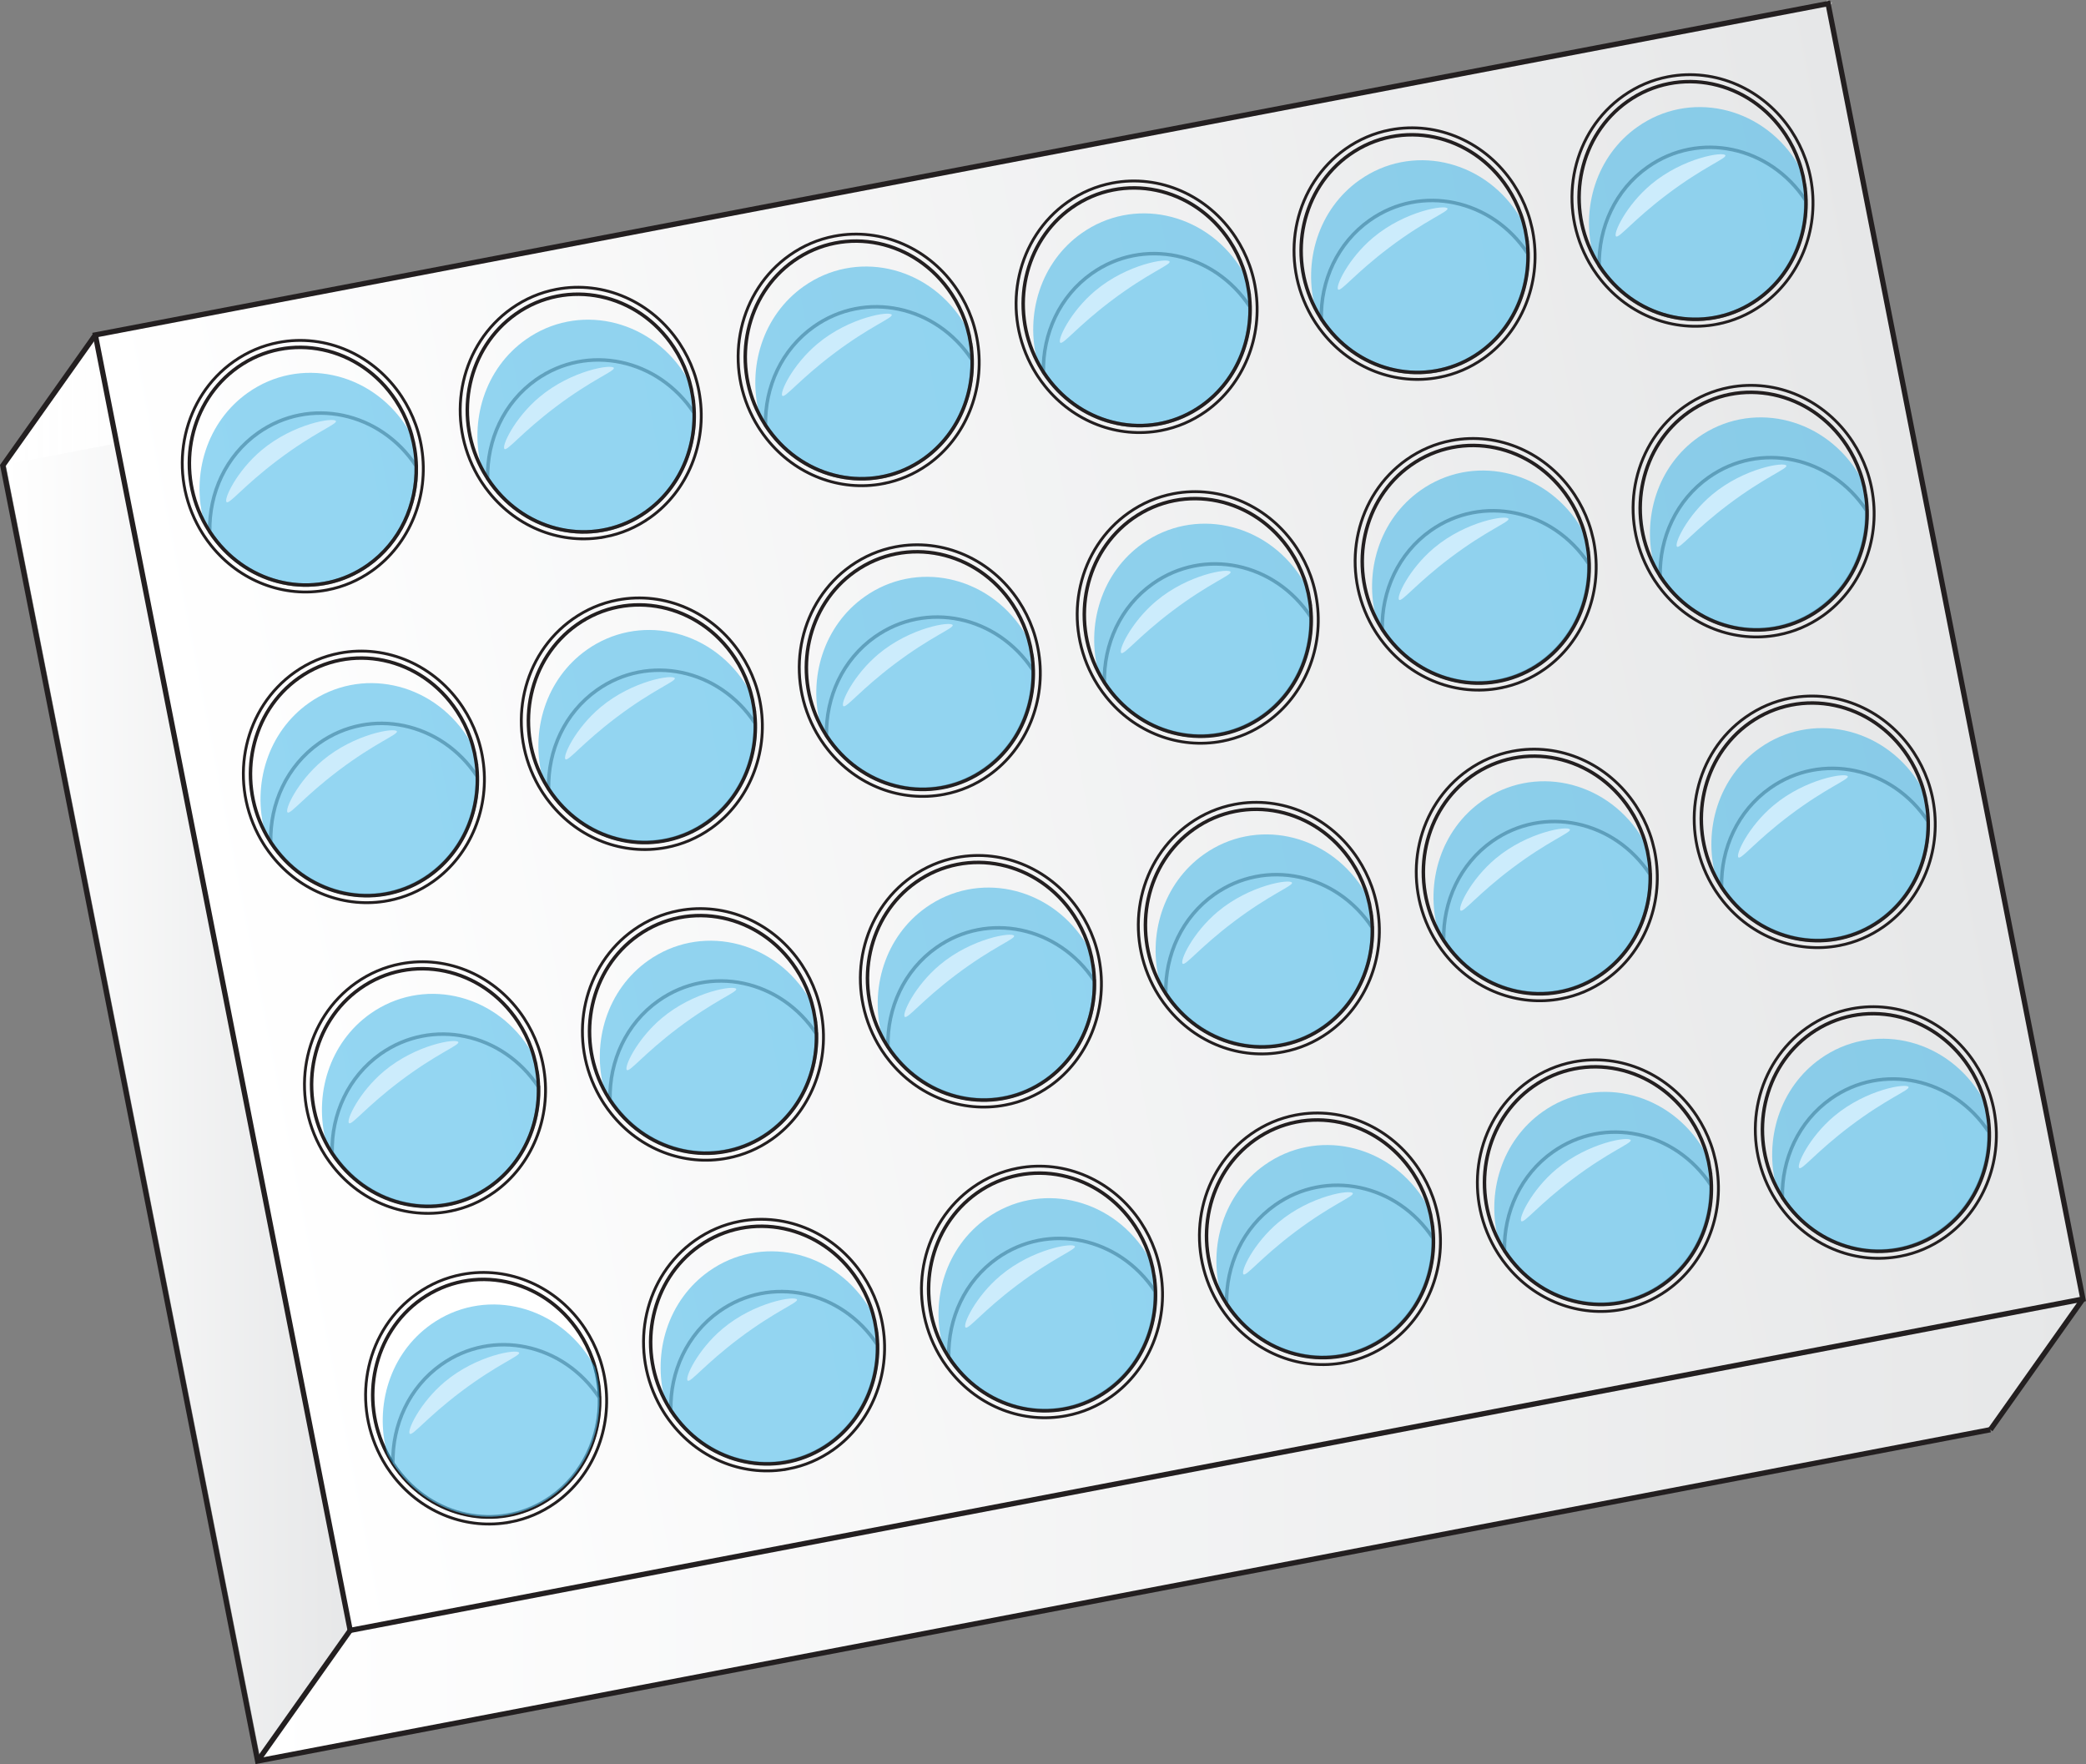 <?xml version="1.0" encoding="UTF-8"?><svg id="Layer_1" xmlns="http://www.w3.org/2000/svg" width="493.281" height="417.139" xmlns:xlink="http://www.w3.org/1999/xlink" viewBox="0 0 493.281 417.139"><rect x="0" y="0" width="493.281" height="417.139" fill="#808080" stroke="none"/><defs><linearGradient id="linear-gradient" x1="1.333" y1="247.493" x2="83.48" y2="247.493" gradientUnits="userSpaceOnUse"><stop offset="0" stop-color="#fff"/><stop offset="1" stop-color="#e6e7e8"/></linearGradient><linearGradient id="linear-gradient-2" x1="410.263" y1="168.607" x2="492.41" y2="168.607" gradientUnits="userSpaceOnUse"><stop offset="0" stop-color="#fff"/><stop offset="1" stop-color="#e6e7e8" stop-opacity=".5"/></linearGradient><linearGradient id="linear-gradient-3" x1="60.847" y1="361.831" x2="492.474" y2="361.831" gradientUnits="userSpaceOnUse"><stop offset="0" stop-color="#fff"/><stop offset="1" stop-color="#e6e7e8"/></linearGradient><linearGradient id="linear-gradient-4" x1="1.69" y1="55.172" x2="433.316" y2="55.172" xlink:href="#linear-gradient-2"/><linearGradient id="linear-gradient-5" x1="118.946" y1="398.925" x2="536.944" y2="398.925" gradientTransform="translate(-140.351 -136) rotate(-10.976)" gradientUnits="userSpaceOnUse"><stop offset="0" stop-color="#fff"/><stop offset="1" stop-color="#e6e7e8"/></linearGradient></defs><polygon points="1.333 109.777 61.595 416.1 83.48 385.21 23.219 78.887 1.333 109.777" fill="url(#linear-gradient)"/><polygon points="410.263 30.89 470.525 337.214 492.41 306.324 432.149 0 410.263 30.89" fill="url(#linear-gradient-2)"/><polygon points="82.733 385.558 492.474 307.214 470.588 338.104 60.847 416.448 82.733 385.558" fill="url(#linear-gradient-3)"/><polygon points="23.575 78.899 433.316 .555 411.431 31.445 1.69 109.789 23.575 78.899" fill="url(#linear-gradient-4)"/><polygon points="492.55 307.178 82.809 385.522 22.548 79.198 432.288 .854 492.55 307.178" fill="url(#linear-gradient-5)" stroke="#231f20" stroke-miterlimit="10" stroke-width="1.244"/><path d="M164.151,97.688c.201,9.084-3.794,17.995-11.443,23.399-11.426,8.075-26.899,5.429-35.763-5.671-.568-.698-1.101-1.439-1.608-2.206-.009-.017-.018-.026-.026-.043-.192-9.084,3.811-17.978,11.452-23.373,12.142-8.575,28.883-5.05,37.371,7.868.009.009.009.017.017.026Z" fill="#fff" opacity=".5" stroke="#231f20" stroke-miterlimit="10" stroke-width=".825"/><path d="M164.151,97.688c.201,9.084-3.794,17.995-11.443,23.399-11.426,8.075-26.899,5.429-35.763-5.671-.568-.698-1.101-1.439-1.608-2.206-.009-.017-.018-.026-.026-.043-.122-.181-.245-.371-.358-.569-.35-.551-.682-1.129-.988-1.706-3.13-11.316.708-23.787,10.385-30.612,12.151-8.584,28.883-5.05,37.371,7.869.49.75.944,1.508,1.364,2.284v.009c.306,1.095.542,2.198.717,3.31.21,1.31.323,2.629.35,3.939Z" fill="#3ab4e7" opacity=".54"/><path d="M145.156,87.009c.261.757-5.14,2.703-13.79,9.238-7.997,6.041-11.347,10.394-12.049,9.927-.813-.541,2.291-7.299,8.279-12.313,7.536-6.31,17.221-7.833,17.56-6.851Z" fill="#ccecfc"/><path d="M77.384,139.501c-10.207,1.952-20.73-2.073-27.46-10.503-.578-.716-1.15-1.503-1.694-2.329-.139-.21-.276-.426-.414-.65-.442-.701-.866-1.448-1.252-2.205-6.929-13.444-3.191-29.921,8.698-38.32,3.209-2.266,6.766-3.783,10.573-4.511,11.19-2.14,22.637,2.892,29.162,12.82,1.365,2.081,2.475,4.306,3.3,6.615.257.718.465,1.368.632,1.985.345,1.216.615,2.457.798,3.672,1.771,11.25-2.847,22.603-11.767,28.911-3.211,2.268-6.768,3.788-10.577,4.516Z" fill="none" stroke="#231f20" stroke-miterlimit="10" stroke-width=".674"/><path d="M120.74,359.892c-10.207,1.952-20.73-2.073-27.46-10.503-.579-.718-1.151-1.503-1.694-2.328-.14-.211-.276-.427-.414-.651-.442-.7-.866-1.447-1.252-2.205-6.929-13.444-3.191-29.921,8.698-38.32,3.209-2.266,6.766-3.783,10.573-4.511,11.19-2.14,22.637,2.892,29.162,12.82,1.365,2.081,2.475,4.306,3.3,6.615.257.718.465,1.369.632,1.986.345,1.215.615,2.456.798,3.671,1.771,11.25-2.847,22.603-11.767,28.911-3.211,2.268-6.768,3.788-10.577,4.516Z" fill="#fff" stroke="#231f20" stroke-miterlimit="10" stroke-width=".674"/><path d="M470.323,267.716c.201,9.084-3.794,17.995-11.443,23.399-11.426,8.075-26.899,5.429-35.763-5.671-.568-.698-1.101-1.439-1.608-2.206-.009-.017-.018-.026-.026-.043-.192-9.084,3.811-17.978,11.452-23.373,12.142-8.575,28.883-5.05,37.371,7.868.009.009.009.017.017.026Z" fill="#fff" opacity=".5" stroke="#231f20" stroke-miterlimit="10" stroke-width=".825"/><path d="M470.323,267.716c.201,9.084-3.794,17.995-11.443,23.399-11.426,8.075-26.899,5.429-35.763-5.671-.568-.698-1.101-1.439-1.608-2.206-.009-.017-.018-.026-.026-.043-.122-.181-.245-.371-.358-.569-.35-.551-.682-1.129-.988-1.706-3.13-11.316.708-23.787,10.385-30.612,12.151-8.584,28.883-5.05,37.371,7.869.49.75.944,1.508,1.364,2.284v.009c.306,1.095.542,2.198.717,3.31.21,1.31.323,2.629.35,3.939Z" fill="#3ab4e7" opacity=".54"/><path d="M141.442,326.706c1.633,10.378-2.344,21.152-11.092,27.339-11.423,8.071-26.9,5.432-35.763-5.669-.566-.702-1.099-1.438-1.605-2.207-.133-.2-.26-.401-.388-.609-.428-.679-.828-1.384-1.188-2.09-6.473-12.558-3.136-28.259,8.181-36.254,12.147-8.576,28.883-5.051,37.374,7.868,1.31,1.996,2.352,4.1,3.127,6.268.222.62.424,1.236.594,1.865.328,1.156.583,2.318.76,3.489Z" fill="#fff" stroke="#231f20" stroke-miterlimit="10" stroke-width=".825"/><path d="M451.328,257.037c.261.757-5.14,2.703-13.79,9.238-7.997,6.041-11.347,10.394-12.049,9.927-.813-.541,2.291-7.299,8.279-12.313,7.536-6.31,17.221-7.833,17.56-6.851Z" fill="#ccecfc"/><path d="M404.61,280.284c.201,9.084-3.794,17.995-11.443,23.399-11.426,8.075-26.899,5.429-35.763-5.671-.568-.698-1.101-1.439-1.608-2.206-.009-.017-.018-.026-.026-.043-.192-9.084,3.811-17.978,11.452-23.373,12.142-8.575,28.883-5.05,37.371,7.868.009.009.009.017.017.026Z" fill="#fff" opacity=".5" stroke="#231f20" stroke-miterlimit="10" stroke-width=".825"/><path d="M404.61,280.284c.201,9.084-3.794,17.995-11.443,23.399-11.426,8.075-26.899,5.429-35.763-5.671-.568-.698-1.101-1.439-1.608-2.206-.009-.017-.018-.026-.026-.043-.122-.181-.245-.371-.358-.569-.35-.551-.682-1.129-.988-1.706-3.13-11.316.708-23.787,10.385-30.612,12.151-8.584,28.883-5.05,37.371,7.869.49.75.944,1.508,1.364,2.284v.009c.306,1.095.542,2.198.717,3.31.21,1.31.323,2.629.35,3.939Z" fill="#3ab4e7" opacity=".54"/><path d="M385.614,269.605c.261.757-5.14,2.703-13.79,9.238-7.997,6.041-11.347,10.394-12.049,9.927-.813-.541,2.291-7.299,8.279-12.313,7.536-6.31,17.221-7.833,17.56-6.851Z" fill="#ccecfc"/><path d="M338.896,292.851c.201,9.084-3.794,17.995-11.443,23.399-11.426,8.075-26.899,5.429-35.763-5.671-.568-.698-1.101-1.439-1.608-2.206-.009-.017-.018-.026-.026-.043-.192-9.084,3.811-17.978,11.452-23.373,12.142-8.575,28.883-5.05,37.371,7.868.009.009.009.017.017.026Z" fill="#fff" opacity=".5" stroke="#231f20" stroke-miterlimit="10" stroke-width=".825"/><path d="M338.896,292.851c.201,9.084-3.794,17.995-11.443,23.399-11.426,8.075-26.899,5.429-35.763-5.671-.568-.698-1.101-1.439-1.608-2.206-.009-.017-.018-.026-.026-.043-.122-.181-.245-.371-.358-.569-.35-.551-.682-1.129-.988-1.706-3.13-11.316.708-23.787,10.385-30.612,12.151-8.584,28.883-5.05,37.371,7.869.49.75.944,1.508,1.364,2.284v.009c.306,1.095.542,2.198.717,3.31.21,1.31.323,2.629.35,3.939Z" fill="#3ab4e7" opacity=".54"/><path d="M319.901,282.172c.261.757-5.14,2.703-13.79,9.238-7.997,6.041-11.347,10.394-12.049,9.927-.813-.541,2.291-7.299,8.279-12.313,7.536-6.31,17.221-7.833,17.56-6.851Z" fill="#ccecfc"/><path d="M273.183,305.419c.201,9.084-3.794,17.995-11.443,23.399-11.426,8.075-26.899,5.429-35.763-5.671-.568-.698-1.101-1.439-1.608-2.206-.009-.017-.018-.026-.026-.043-.192-9.084,3.811-17.978,11.452-23.373,12.142-8.575,28.883-5.05,37.371,7.868.009.009.009.017.017.026Z" fill="#fff" opacity=".5" stroke="#231f20" stroke-miterlimit="10" stroke-width=".825"/><path d="M273.183,305.419c.201,9.084-3.794,17.995-11.443,23.399-11.426,8.075-26.899,5.429-35.763-5.671-.568-.698-1.101-1.439-1.608-2.206-.009-.017-.018-.026-.026-.043-.122-.181-.245-.371-.358-.569-.35-.551-.682-1.129-.988-1.706-3.13-11.316.708-23.787,10.385-30.612,12.151-8.584,28.883-5.05,37.371,7.869.49.75.944,1.508,1.364,2.284v.009c.306,1.095.542,2.198.717,3.31.21,1.31.323,2.629.35,3.939Z" fill="#3ab4e7" opacity=".54"/><path d="M254.188,294.74c.261.757-5.14,2.703-13.79,9.238-7.997,6.041-11.347,10.394-12.049,9.927-.813-.541,2.291-7.299,8.279-12.313,7.536-6.31,17.221-7.833,17.56-6.851Z" fill="#ccecfc"/><path d="M207.469,317.987c.201,9.084-3.794,17.995-11.443,23.399-11.426,8.075-26.899,5.429-35.763-5.671-.568-.698-1.101-1.439-1.608-2.206-.009-.017-.018-.026-.026-.043-.192-9.084,3.811-17.978,11.452-23.373,12.142-8.575,28.883-5.05,37.371,7.868.009.009.009.017.017.026Z" fill="#fff" opacity=".5" stroke="#231f20" stroke-miterlimit="10" stroke-width=".825"/><path d="M207.469,317.987c.201,9.084-3.794,17.995-11.443,23.399-11.426,8.075-26.899,5.429-35.763-5.671-.568-.698-1.101-1.439-1.608-2.206-.009-.017-.018-.026-.026-.043-.122-.181-.245-.371-.358-.569-.35-.551-.682-1.129-.988-1.706-3.13-11.316.708-23.787,10.385-30.612,12.151-8.584,28.883-5.05,37.371,7.869.49.75.944,1.508,1.364,2.284v.009c.306,1.095.542,2.198.717,3.31.21,1.31.323,2.629.35,3.939Z" fill="#3ab4e7" opacity=".54"/><path d="M188.474,307.308c.261.757-5.14,2.703-13.79,9.238-7.997,6.041-11.347,10.394-12.049,9.927-.813-.541,2.291-7.299,8.279-12.313,7.536-6.31,17.221-7.833,17.56-6.851Z" fill="#ccecfc"/><path d="M141.756,330.554c.201,9.084-3.794,17.995-11.443,23.399-11.426,8.075-26.899,5.429-35.763-5.671-.568-.698-1.101-1.439-1.608-2.206-.009-.017-.018-.026-.026-.043-.192-9.084,3.811-17.978,11.452-23.373,12.142-8.575,28.883-5.05,37.371,7.868.009.009.009.017.017.026Z" fill="#fff" opacity=".5" stroke="#231f20" stroke-miterlimit="10" stroke-width=".825"/><path d="M141.756,330.554c.201,9.084-3.794,17.995-11.443,23.399-11.426,8.075-26.899,5.429-35.763-5.671-.568-.698-1.101-1.439-1.608-2.206-.009-.017-.018-.026-.026-.043-.122-.181-.245-.371-.358-.569-.35-.551-.682-1.129-.988-1.706-3.13-11.316.708-23.787,10.385-30.612,12.151-8.584,28.883-5.05,37.371,7.869.49.75.944,1.508,1.364,2.284v.009c.306,1.095.542,2.198.717,3.31.21,1.31.323,2.629.35,3.939Z" fill="#3ab4e7" opacity=".54"/><path d="M122.761,319.875c.261.757-5.14,2.703-13.79,9.238-7.997,6.041-11.347,10.394-12.049,9.927-.813-.541,2.291-7.299,8.279-12.313,7.536-6.31,17.221-7.833,17.56-6.851Z" fill="#ccecfc"/><path d="M455.947,194.269c.201,9.084-3.794,17.995-11.443,23.399-11.426,8.075-26.899,5.429-35.763-5.671-.568-.698-1.101-1.439-1.608-2.206-.009-.017-.018-.026-.026-.043-.192-9.084,3.811-17.978,11.452-23.373,12.142-8.575,28.883-5.05,37.371,7.868.009.009.009.017.017.026Z" fill="#fff" opacity=".5" stroke="#231f20" stroke-miterlimit="10" stroke-width=".825"/><path d="M455.947,194.269c.201,9.084-3.794,17.995-11.443,23.399-11.426,8.075-26.899,5.429-35.763-5.671-.568-.698-1.101-1.439-1.608-2.206-.009-.017-.018-.026-.026-.043-.122-.181-.245-.371-.358-.569-.35-.551-.682-1.129-.988-1.706-3.13-11.316.708-23.787,10.385-30.612,12.151-8.584,28.883-5.05,37.371,7.869.49.75.944,1.508,1.364,2.284v.009c.306,1.095.542,2.198.717,3.31.21,1.31.323,2.629.35,3.939Z" fill="#3ab4e7" opacity=".54"/><path d="M436.952,183.59c.261.757-5.14,2.703-13.79,9.238-7.997,6.041-11.347,10.394-12.049,9.927-.813-.541,2.291-7.299,8.279-12.313,7.536-6.31,17.221-7.833,17.56-6.851Z" fill="#ccecfc"/><path d="M390.234,206.837c.201,9.084-3.794,17.995-11.443,23.399-11.426,8.075-26.899,5.429-35.763-5.671-.568-.698-1.101-1.439-1.608-2.206-.009-.017-.018-.026-.026-.043-.192-9.084,3.811-17.978,11.452-23.373,12.142-8.575,28.883-5.05,37.371,7.868.009.009.009.017.017.026Z" fill="#fff" opacity=".5" stroke="#231f20" stroke-miterlimit="10" stroke-width=".825"/><path d="M390.234,206.837c.201,9.084-3.794,17.995-11.443,23.399-11.426,8.075-26.899,5.429-35.763-5.671-.568-.698-1.101-1.439-1.608-2.206-.009-.017-.018-.026-.026-.043-.122-.181-.245-.371-.358-.569-.35-.551-.682-1.129-.988-1.706-3.13-11.316.708-23.787,10.385-30.612,12.151-8.584,28.883-5.05,37.371,7.869.49.75.944,1.508,1.364,2.284v.009c.306,1.095.542,2.198.717,3.31.21,1.31.323,2.629.35,3.939Z" fill="#3ab4e7" opacity=".54"/><path d="M371.239,196.158c.261.757-5.14,2.703-13.79,9.238-7.997,6.041-11.347,10.394-12.049,9.927-.813-.541,2.291-7.299,8.279-12.313,7.536-6.31,17.221-7.833,17.56-6.851Z" fill="#ccecfc"/><path d="M324.521,219.404c.201,9.084-3.794,17.995-11.443,23.399-11.426,8.075-26.899,5.429-35.763-5.671-.568-.698-1.101-1.439-1.608-2.206-.009-.017-.018-.026-.026-.043-.192-9.084,3.811-17.978,11.452-23.373,12.142-8.575,28.883-5.05,37.371,7.868.009.009.009.017.017.026Z" fill="#fff" opacity=".5" stroke="#231f20" stroke-miterlimit="10" stroke-width=".825"/><path d="M324.521,219.404c.201,9.084-3.794,17.995-11.443,23.399-11.426,8.075-26.899,5.429-35.763-5.671-.568-.698-1.101-1.439-1.608-2.206-.009-.017-.018-.026-.026-.043-.122-.181-.245-.371-.358-.569-.35-.551-.682-1.129-.988-1.706-3.13-11.316.708-23.787,10.385-30.612,12.151-8.584,28.883-5.05,37.371,7.869.49.75.944,1.508,1.364,2.284v.009c.306,1.095.542,2.198.717,3.31.21,1.31.323,2.629.35,3.939Z" fill="#3ab4e7" opacity=".54"/><path d="M305.525,208.725c.261.757-5.14,2.703-13.79,9.238-7.997,6.041-11.347,10.394-12.049,9.927-.813-.541,2.291-7.299,8.279-12.313,7.536-6.31,17.221-7.833,17.56-6.851Z" fill="#ccecfc"/><path d="M258.807,231.972c.201,9.084-3.794,17.995-11.443,23.399-11.426,8.075-26.899,5.429-35.763-5.671-.568-.698-1.101-1.439-1.608-2.206-.009-.017-.018-.026-.026-.043-.192-9.084,3.811-17.978,11.452-23.373,12.142-8.575,28.883-5.05,37.371,7.868.009.009.009.017.017.026Z" fill="#fff" opacity=".5" stroke="#231f20" stroke-miterlimit="10" stroke-width=".825"/><path d="M258.807,231.972c.201,9.084-3.794,17.995-11.443,23.399-11.426,8.075-26.899,5.429-35.763-5.671-.568-.698-1.101-1.439-1.608-2.206-.009-.017-.018-.026-.026-.043-.122-.181-.245-.371-.358-.569-.35-.551-.682-1.129-.988-1.706-3.13-11.316.708-23.787,10.385-30.612,12.151-8.584,28.883-5.05,37.371,7.869.49.75.944,1.508,1.364,2.284v.009c.306,1.095.542,2.198.717,3.31.21,1.31.323,2.629.35,3.939Z" fill="#3ab4e7" opacity=".54"/><path d="M239.812,221.293c.261.757-5.14,2.703-13.79,9.238-7.997,6.041-11.347,10.394-12.049,9.927-.813-.541,2.291-7.299,8.279-12.313,7.536-6.31,17.221-7.833,17.56-6.851Z" fill="#ccecfc"/><path d="M193.094,244.539c.201,9.084-3.794,17.995-11.443,23.399-11.426,8.075-26.899,5.429-35.763-5.671-.568-.698-1.101-1.439-1.608-2.206-.009-.017-.018-.026-.026-.043-.192-9.084,3.811-17.978,11.452-23.373,12.142-8.575,28.883-5.05,37.371,7.868.009.009.009.017.017.026Z" fill="#fff" opacity=".5" stroke="#231f20" stroke-miterlimit="10" stroke-width=".825"/><path d="M193.094,244.539c.201,9.084-3.794,17.995-11.443,23.399-11.426,8.075-26.899,5.429-35.763-5.671-.568-.698-1.101-1.439-1.608-2.206-.009-.017-.018-.026-.026-.043-.122-.181-.245-.371-.358-.569-.35-.551-.682-1.129-.988-1.706-3.13-11.316.708-23.787,10.385-30.612,12.151-8.584,28.883-5.05,37.371,7.869.49.75.944,1.508,1.364,2.284v.009c.306,1.095.542,2.198.717,3.31.21,1.31.323,2.629.35,3.939Z" fill="#3ab4e7" opacity=".54"/><path d="M174.099,233.861c.261.757-5.14,2.703-13.79,9.238-7.997,6.041-11.347,10.394-12.049,9.927-.813-.541,2.291-7.299,8.279-12.313,7.536-6.31,17.221-7.833,17.56-6.851Z" fill="#ccecfc"/><path d="M127.38,257.107c.201,9.084-3.794,17.995-11.443,23.399-11.426,8.075-26.899,5.429-35.763-5.671-.568-.698-1.101-1.439-1.608-2.206-.009-.017-.018-.026-.026-.043-.192-9.084,3.811-17.978,11.452-23.373,12.142-8.575,28.883-5.05,37.371,7.868.009.009.009.017.017.026Z" fill="#fff" opacity=".5" stroke="#231f20" stroke-miterlimit="10" stroke-width=".825"/><path d="M127.38,257.107c.201,9.084-3.794,17.995-11.443,23.399-11.426,8.075-26.899,5.429-35.763-5.671-.568-.698-1.101-1.439-1.608-2.206-.009-.017-.018-.026-.026-.043-.122-.181-.245-.371-.358-.569-.35-.551-.682-1.129-.988-1.706-3.13-11.316.708-23.787,10.385-30.612,12.151-8.584,28.883-5.05,37.371,7.869.49.75.944,1.508,1.364,2.284v.009c.306,1.095.542,2.198.717,3.31.21,1.31.323,2.629.35,3.939Z" fill="#3ab4e7" opacity=".54"/><path d="M108.385,246.428c.261.757-5.14,2.703-13.79,9.238-7.997,6.041-11.347,10.394-12.049,9.927-.813-.541,2.291-7.299,8.279-12.313,7.536-6.31,17.221-7.833,17.56-6.851Z" fill="#ccecfc"/><path d="M441.423,120.791c.201,9.084-3.794,17.995-11.443,23.399-11.426,8.075-26.899,5.429-35.763-5.671-.568-.698-1.101-1.439-1.608-2.206-.009-.017-.018-.026-.026-.043-.192-9.084,3.811-17.978,11.452-23.373,12.142-8.575,28.883-5.05,37.371,7.868.009.009.009.017.017.026Z" fill="#fff" opacity=".5" stroke="#231f20" stroke-miterlimit="10" stroke-width=".825"/><path d="M441.423,120.791c.201,9.084-3.794,17.995-11.443,23.399-11.426,8.075-26.899,5.429-35.763-5.671-.568-.698-1.101-1.439-1.608-2.206-.009-.017-.018-.026-.026-.043-.122-.181-.245-.371-.358-.569-.35-.551-.682-1.129-.988-1.706-3.13-11.316.708-23.787,10.385-30.612,12.151-8.584,28.883-5.05,37.371,7.869.49.75.944,1.508,1.364,2.284v.009c.306,1.095.542,2.198.717,3.31.21,1.31.323,2.629.35,3.939Z" fill="#3ab4e7" opacity=".54"/><path d="M422.428,110.112c.261.757-5.14,2.703-13.79,9.238-7.997,6.041-11.347,10.394-12.049,9.927-.813-.541,2.291-7.299,8.279-12.313,7.536-6.31,17.221-7.833,17.56-6.851Z" fill="#ccecfc"/><path d="M375.709,133.358c.201,9.084-3.794,17.995-11.443,23.399-11.426,8.075-26.899,5.429-35.763-5.671-.568-.698-1.101-1.439-1.608-2.206-.009-.017-.018-.026-.026-.043-.192-9.084,3.811-17.978,11.452-23.373,12.142-8.575,28.883-5.05,37.371,7.868.009.009.009.017.017.026Z" fill="#fff" opacity=".5" stroke="#231f20" stroke-miterlimit="10" stroke-width=".825"/><path d="M375.709,133.358c.201,9.084-3.794,17.995-11.443,23.399-11.426,8.075-26.899,5.429-35.763-5.671-.568-.698-1.101-1.439-1.608-2.206-.009-.017-.018-.026-.026-.043-.122-.181-.245-.371-.358-.569-.35-.551-.682-1.129-.988-1.706-3.13-11.316.708-23.787,10.385-30.612,12.151-8.584,28.883-5.05,37.371,7.869.49.75.944,1.508,1.364,2.284v.009c.306,1.095.542,2.198.717,3.31.21,1.31.323,2.629.35,3.939Z" fill="#3ab4e7" opacity=".54"/><path d="M356.714,122.679c.261.757-5.14,2.703-13.79,9.238-7.997,6.041-11.347,10.394-12.049,9.927-.813-.541,2.291-7.299,8.279-12.313,7.536-6.31,17.221-7.833,17.56-6.851Z" fill="#ccecfc"/><path d="M309.996,145.926c.201,9.084-3.794,17.995-11.443,23.399-11.426,8.075-26.899,5.429-35.763-5.671-.568-.698-1.101-1.439-1.608-2.206-.009-.017-.018-.026-.026-.043-.192-9.084,3.811-17.978,11.452-23.373,12.142-8.575,28.883-5.05,37.371,7.868.009.009.009.017.017.026Z" fill="#fff" opacity=".5" stroke="#231f20" stroke-miterlimit="10" stroke-width=".825"/><path d="M309.996,145.926c.201,9.084-3.794,17.995-11.443,23.399-11.426,8.075-26.899,5.429-35.763-5.671-.568-.698-1.101-1.439-1.608-2.206-.009-.017-.018-.026-.026-.043-.122-.181-.245-.371-.358-.569-.35-.551-.682-1.129-.988-1.706-3.13-11.316.708-23.787,10.385-30.612,12.151-8.584,28.883-5.05,37.371,7.869.49.75.944,1.508,1.364,2.284v.009c.306,1.095.542,2.198.717,3.31.21,1.31.323,2.629.35,3.939Z" fill="#3ab4e7" opacity=".54"/><path d="M291.001,135.247c.261.757-5.14,2.703-13.79,9.238-7.997,6.041-11.347,10.394-12.049,9.927-.813-.541,2.291-7.299,8.279-12.313,7.536-6.31,17.221-7.833,17.56-6.851Z" fill="#ccecfc"/><path d="M244.282,158.493c.201,9.084-3.794,17.995-11.443,23.399-11.426,8.075-26.899,5.429-35.763-5.671-.568-.698-1.101-1.439-1.608-2.206-.009-.017-.018-.026-.026-.043-.192-9.084,3.811-17.978,11.452-23.373,12.142-8.575,28.883-5.05,37.371,7.868.009.009.009.017.017.026Z" fill="#fff" opacity=".5" stroke="#231f20" stroke-miterlimit="10" stroke-width=".825"/><path d="M244.282,158.493c.201,9.084-3.794,17.995-11.443,23.399-11.426,8.075-26.899,5.429-35.763-5.671-.568-.698-1.101-1.439-1.608-2.206-.009-.017-.018-.026-.026-.043-.122-.181-.245-.371-.358-.569-.35-.551-.682-1.129-.988-1.706-3.13-11.316.708-23.787,10.385-30.612,12.151-8.584,28.883-5.05,37.371,7.869.49.75.944,1.508,1.364,2.284v.009c.306,1.095.542,2.198.717,3.31.21,1.31.323,2.629.35,3.939Z" fill="#3ab4e7" opacity=".54"/><path d="M225.287,147.815c.261.757-5.14,2.703-13.79,9.238-7.997,6.041-11.347,10.394-12.049,9.927-.813-.541,2.291-7.299,8.279-12.313,7.536-6.31,17.221-7.833,17.56-6.851Z" fill="#ccecfc"/><path d="M178.569,171.061c.201,9.084-3.794,17.995-11.443,23.399-11.426,8.075-26.899,5.429-35.763-5.671-.568-.698-1.101-1.439-1.608-2.206-.009-.017-.018-.026-.026-.043-.192-9.084,3.811-17.978,11.452-23.373,12.142-8.575,28.883-5.05,37.371,7.868.009.009.009.017.017.026Z" fill="#fff" opacity=".5" stroke="#231f20" stroke-miterlimit="10" stroke-width=".825"/><path d="M178.569,171.061c.201,9.084-3.794,17.995-11.443,23.399-11.426,8.075-26.899,5.429-35.763-5.671-.568-.698-1.101-1.439-1.608-2.206-.009-.017-.018-.026-.026-.043-.122-.181-.245-.371-.358-.569-.35-.551-.682-1.129-.988-1.706-3.13-11.316.708-23.787,10.385-30.612,12.151-8.584,28.883-5.05,37.371,7.869.49.75.944,1.508,1.364,2.284v.009c.306,1.095.542,2.198.717,3.31.21,1.31.323,2.629.35,3.939Z" fill="#3ab4e7" opacity=".54"/><path d="M159.574,160.382c.261.757-5.14,2.703-13.79,9.238-7.997,6.041-11.347,10.394-12.049,9.927-.813-.541,2.291-7.299,8.279-12.313,7.536-6.31,17.221-7.833,17.56-6.851Z" fill="#ccecfc"/><path d="M112.855,183.629c.201,9.084-3.794,17.995-11.443,23.399-11.426,8.075-26.899,5.429-35.763-5.671-.568-.698-1.101-1.439-1.608-2.206-.009-.017-.018-.026-.026-.043-.192-9.084,3.811-17.978,11.452-23.373,12.142-8.575,28.883-5.05,37.371,7.868.009.009.009.017.017.026Z" fill="#fff" opacity=".5" stroke="#231f20" stroke-miterlimit="10" stroke-width=".825"/><path d="M112.855,183.629c.201,9.084-3.794,17.995-11.443,23.399-11.426,8.075-26.899,5.429-35.763-5.671-.568-.698-1.101-1.439-1.608-2.206-.009-.017-.018-.026-.026-.043-.122-.181-.245-.371-.358-.569-.35-.551-.682-1.129-.988-1.706-3.13-11.316.708-23.787,10.385-30.612,12.151-8.584,28.883-5.05,37.371,7.869.49.75.944,1.508,1.364,2.284v.009c.306,1.095.542,2.198.717,3.31.21,1.31.323,2.629.35,3.939Z" fill="#3ab4e7" opacity=".54"/><path d="M93.86,172.95c.261.757-5.14,2.703-13.79,9.238-7.997,6.041-11.347,10.394-12.049,9.927-.813-.541,2.291-7.299,8.279-12.313,7.536-6.31,17.221-7.833,17.56-6.851Z" fill="#ccecfc"/><path d="M427.005,47.417c.201,9.084-3.794,17.995-11.443,23.399-11.426,8.075-26.899,5.429-35.763-5.671-.568-.698-1.101-1.439-1.608-2.206-.009-.017-.018-.026-.026-.043-.192-9.084,3.811-17.978,11.452-23.373,12.142-8.575,28.883-5.05,37.371,7.868.009.009.009.017.017.026Z" fill="#fff" opacity=".5" stroke="#231f20" stroke-miterlimit="10" stroke-width=".825"/><path d="M427.005,47.417c.201,9.084-3.794,17.995-11.443,23.399-11.426,8.075-26.899,5.429-35.763-5.671-.568-.698-1.101-1.439-1.608-2.206-.009-.017-.018-.026-.026-.043-.122-.181-.245-.371-.358-.569-.35-.551-.682-1.129-.988-1.706-3.13-11.316.708-23.787,10.385-30.612,12.151-8.584,28.883-5.05,37.371,7.869.49.75.944,1.508,1.364,2.284v.009c.306,1.095.542,2.198.717,3.31.21,1.31.323,2.629.35,3.939Z" fill="#3ab4e7" opacity=".54"/><path d="M408.01,36.739c.261.757-5.14,2.703-13.79,9.238-7.997,6.041-11.347,10.394-12.049,9.927-.813-.541,2.291-7.299,8.279-12.313,7.536-6.31,17.221-7.833,17.56-6.851Z" fill="#ccecfc"/><path d="M361.291,59.985c.201,9.084-3.794,17.995-11.443,23.399-11.426,8.075-26.899,5.429-35.763-5.671-.568-.698-1.101-1.439-1.608-2.206-.009-.017-.018-.026-.026-.043-.192-9.084,3.811-17.978,11.452-23.373,12.142-8.575,28.883-5.05,37.371,7.868.009.009.009.017.017.026Z" fill="#fff" opacity=".5" stroke="#231f20" stroke-miterlimit="10" stroke-width=".825"/><path d="M361.291,59.985c.201,9.084-3.794,17.995-11.443,23.399-11.426,8.075-26.899,5.429-35.763-5.671-.568-.698-1.101-1.439-1.608-2.206-.009-.017-.018-.026-.026-.043-.122-.181-.245-.371-.358-.569-.35-.551-.682-1.129-.988-1.706-3.13-11.316.708-23.787,10.385-30.612,12.151-8.584,28.883-5.05,37.371,7.869.49.75.944,1.508,1.364,2.284v.009c.306,1.095.542,2.198.717,3.31.21,1.31.323,2.629.35,3.939Z" fill="#3ab4e7" opacity=".54"/><path d="M342.296,49.306c.261.757-5.14,2.703-13.79,9.238-7.997,6.041-11.347,10.394-12.049,9.927-.813-.541,2.291-7.299,8.279-12.313,7.536-6.31,17.221-7.833,17.56-6.851Z" fill="#ccecfc"/><path d="M295.578,72.553c.201,9.084-3.794,17.995-11.443,23.399-11.426,8.075-26.899,5.429-35.763-5.671-.568-.698-1.101-1.439-1.608-2.206-.009-.017-.018-.026-.026-.043-.192-9.084,3.811-17.978,11.452-23.373,12.142-8.575,28.883-5.05,37.371,7.868.009.009.009.017.017.026Z" fill="#fff" opacity=".5" stroke="#231f20" stroke-miterlimit="10" stroke-width=".825"/><path d="M295.578,72.553c.201,9.084-3.794,17.995-11.443,23.399-11.426,8.075-26.899,5.429-35.763-5.671-.568-.698-1.101-1.439-1.608-2.206-.009-.017-.018-.026-.026-.043-.122-.181-.245-.371-.358-.569-.35-.551-.682-1.129-.988-1.706-3.13-11.316.708-23.787,10.385-30.612,12.151-8.584,28.883-5.05,37.371,7.869.49.75.944,1.508,1.364,2.284v.009c.306,1.095.542,2.198.717,3.31.21,1.31.323,2.629.35,3.939Z" fill="#3ab4e7" opacity=".54"/><path d="M276.583,61.874c.261.757-5.14,2.703-13.79,9.238-7.997,6.041-11.347,10.394-12.049,9.927-.813-.541,2.291-7.299,8.279-12.313,7.536-6.31,17.221-7.833,17.56-6.851Z" fill="#ccecfc"/><path d="M229.864,85.12c.201,9.084-3.794,17.995-11.443,23.399-11.426,8.075-26.899,5.429-35.763-5.671-.568-.698-1.101-1.439-1.608-2.206-.009-.017-.018-.026-.026-.043-.192-9.084,3.811-17.978,11.452-23.373,12.142-8.575,28.883-5.05,37.371,7.868.009.009.009.017.017.026Z" fill="#fff" opacity=".5" stroke="#231f20" stroke-miterlimit="10" stroke-width=".825"/><path d="M229.864,85.12c.201,9.084-3.794,17.995-11.443,23.399-11.426,8.075-26.899,5.429-35.763-5.671-.568-.698-1.101-1.439-1.608-2.206-.009-.017-.018-.026-.026-.043-.122-.181-.245-.371-.358-.569-.35-.551-.682-1.129-.988-1.706-3.13-11.316.708-23.787,10.385-30.612,12.151-8.584,28.883-5.05,37.371,7.869.49.75.944,1.508,1.364,2.284v.009c.306,1.095.542,2.198.717,3.31.21,1.31.323,2.629.35,3.939Z" fill="#3ab4e7" opacity=".54"/><path d="M210.869,74.441c.261.757-5.14,2.703-13.79,9.238-7.997,6.041-11.347,10.394-12.049,9.927-.813-.541,2.291-7.299,8.279-12.313,7.536-6.31,17.221-7.833,17.56-6.851Z" fill="#ccecfc"/><path d="M98.437,110.255c.201,9.084-3.794,17.995-11.443,23.399-11.426,8.075-26.899,5.429-35.763-5.671-.568-.698-1.101-1.439-1.608-2.206-.009-.017-.018-.026-.026-.043-.192-9.084,3.811-17.978,11.452-23.373,12.142-8.575,28.883-5.05,37.371,7.868.009.009.009.017.017.026Z" fill="#fff" opacity=".5" stroke="#231f20" stroke-miterlimit="10" stroke-width=".825"/><path d="M98.437,110.255c.201,9.084-3.794,17.995-11.443,23.399-11.426,8.075-26.899,5.429-35.763-5.671-.568-.698-1.101-1.439-1.608-2.206-.009-.017-.018-.026-.026-.043-.122-.181-.245-.371-.358-.569-.35-.551-.682-1.129-.988-1.706-3.13-11.316.708-23.787,10.385-30.612,12.151-8.584,28.883-5.05,37.371,7.869.49.75.944,1.508,1.364,2.284v.009c.306,1.095.542,2.198.717,3.31.21,1.31.323,2.629.35,3.939Z" fill="#3ab4e7" opacity=".54"/><path d="M79.442,99.577c.261.757-5.14,2.703-13.79,9.238-7.997,6.041-11.347,10.394-12.049,9.927-.813-.541,2.291-7.299,8.279-12.313,7.536-6.31,17.221-7.833,17.56-6.851Z" fill="#ccecfc"/><polyline points="22.548 79.198 .662 110.088 60.923 416.412 470.664 338.068" fill="none" stroke="#231f20" stroke-miterlimit="10" stroke-width="1.244"/><line x1="82.809" y1="385.522" x2="60.923" y2="416.412" fill="none" stroke="#231f20" stroke-miterlimit="10" stroke-width="1.244"/><line x1="492.55" y1="307.178" x2="470.664" y2="338.068" fill="none" stroke="#231f20" stroke-miterlimit="10" stroke-width="1.244"/><path d="M406.013,76.666c-10.207,1.952-20.73-2.073-27.46-10.503-.577-.715-1.149-1.501-1.694-2.329-.139-.209-.276-.427-.415-.652-.44-.697-.864-1.444-1.251-2.202-6.93-13.444-3.192-29.921,8.698-38.321,3.209-2.266,6.766-3.783,10.573-4.511,11.19-2.14,22.637,2.892,29.162,12.82,1.365,2.081,2.475,4.306,3.3,6.615.259.723.466,1.374.632,1.986.345,1.215.615,2.456.798,3.67,1.771,11.25-2.847,22.603-11.767,28.91-3.211,2.268-6.769,3.788-10.577,4.516Z" fill="none" stroke="#231f20" stroke-miterlimit="10" stroke-width=".674"/><path d="M426.714,43.48c1.633,10.378-2.344,21.152-11.092,27.339-11.423,8.071-26.9,5.432-35.763-5.669-.566-.702-1.099-1.438-1.605-2.207-.133-.2-.26-.401-.388-.609-.428-.679-.828-1.384-1.188-2.09-6.473-12.558-3.136-28.259,8.181-36.254,12.147-8.576,28.883-5.051,37.374,7.868,1.31,1.996,2.352,4.1,3.127,6.268.222.62.424,1.236.594,1.865.328,1.156.583,2.318.76,3.489Z" fill="none" stroke="#231f20" stroke-miterlimit="10" stroke-width=".825"/><path d="M98.437,110.255c.201,9.084-3.794,17.995-11.443,23.399-11.426,8.075-26.899,5.429-35.763-5.671-.568-.698-1.101-1.439-1.608-2.206-.009-.017-.018-.026-.026-.043-.122-.181-.245-.371-.358-.569-.35-.551-.682-1.129-.988-1.706-.07-.129-.14-.25-.201-.379-6.469-12.557-3.138-28.259,8.182-36.257,12.142-8.575,28.883-5.05,37.371,7.869,1.311,1.999,2.352,4.102,3.13,6.274.219.612.42,1.233.594,1.862.017.06.035.112.044.172v.009c.306,1.095.542,2.198.717,3.31.21,1.31.323,2.629.35,3.939Z" fill="none" stroke="#231f20" stroke-miterlimit="10" stroke-width=".825"/><path d="M340.287,89.233c-10.207,1.952-20.73-2.073-27.46-10.503-.578-.717-1.15-1.503-1.694-2.329-.139-.208-.275-.425-.414-.65-.442-.701-.866-1.448-1.252-2.205-6.929-13.443-3.192-29.921,8.698-38.32,3.209-2.266,6.766-3.783,10.573-4.511,11.19-2.14,22.637,2.892,29.162,12.82,1.365,2.081,2.475,4.306,3.3,6.615.257.718.465,1.368.632,1.985.344,1.213.614,2.454.798,3.671,1.771,11.251-2.848,22.603-11.767,28.911-3.211,2.268-6.768,3.788-10.577,4.516Z" fill="none" stroke="#231f20" stroke-miterlimit="10" stroke-width=".674"/><path d="M360.988,56.047c1.633,10.378-2.344,21.152-11.092,27.339-11.423,8.071-26.9,5.432-35.763-5.669-.566-.702-1.099-1.438-1.605-2.207-.133-.2-.26-.401-.388-.609-.428-.679-.828-1.384-1.188-2.09-6.473-12.558-3.136-28.259,8.181-36.254,12.147-8.576,28.883-5.051,37.374,7.868,1.31,1.996,2.352,4.1,3.127,6.268.222.62.424,1.236.594,1.865.328,1.156.583,2.318.76,3.489Z" fill="none" stroke="#231f20" stroke-miterlimit="10" stroke-width=".825"/><path d="M274.561,101.8c-10.207,1.952-20.73-2.073-27.46-10.503-.579-.718-1.151-1.504-1.694-2.33-.138-.207-.275-.425-.414-.649-.439-.697-.864-1.444-1.252-2.204-6.93-13.445-3.192-29.921,8.698-38.321,3.209-2.266,6.766-3.783,10.573-4.511,11.19-2.14,22.637,2.892,29.162,12.82,1.365,2.081,2.475,4.306,3.3,6.615.257.718.465,1.368.632,1.985.345,1.216.615,2.457.798,3.672,1.771,11.25-2.847,22.603-11.767,28.911-3.211,2.268-6.768,3.788-10.577,4.516Z" fill="none" stroke="#231f20" stroke-miterlimit="10" stroke-width=".674"/><path d="M295.262,68.614c1.633,10.378-2.344,21.152-11.092,27.339-11.423,8.071-26.9,5.432-35.763-5.669-.566-.702-1.099-1.438-1.605-2.207-.133-.2-.26-.401-.388-.609-.428-.679-.828-1.384-1.188-2.09-6.473-12.558-3.136-28.259,8.181-36.254,12.147-8.576,28.883-5.051,37.374,7.868,1.31,1.996,2.352,4.1,3.127,6.268.222.62.424,1.236.594,1.865.328,1.156.583,2.318.76,3.489Z" fill="none" stroke="#231f20" stroke-miterlimit="10" stroke-width=".825"/><path d="M208.836,114.367c-10.207,1.952-20.73-2.073-27.46-10.503-.577-.715-1.149-1.501-1.694-2.329-.139-.209-.276-.427-.415-.652-.44-.697-.864-1.444-1.251-2.202-6.93-13.444-3.192-29.921,8.698-38.321,3.209-2.266,6.766-3.783,10.573-4.511,11.19-2.14,22.637,2.892,29.162,12.82,1.365,2.081,2.475,4.306,3.3,6.615.259.723.466,1.374.632,1.986.345,1.215.615,2.456.798,3.67,1.771,11.25-2.847,22.603-11.767,28.91-3.211,2.268-6.769,3.788-10.577,4.516Z" fill="none" stroke="#231f20" stroke-miterlimit="10" stroke-width=".674"/><path d="M229.537,81.181c1.633,10.378-2.344,21.152-11.092,27.339-11.423,8.071-26.9,5.432-35.763-5.669-.566-.702-1.099-1.438-1.605-2.207-.133-.2-.26-.401-.388-.609-.428-.679-.828-1.384-1.188-2.09-6.473-12.558-3.136-28.259,8.181-36.254,12.147-8.576,28.883-5.051,37.374,7.868,1.31,1.996,2.352,4.1,3.127,6.268.222.62.424,1.236.594,1.865.328,1.156.583,2.318.76,3.489Z" fill="none" stroke="#231f20" stroke-miterlimit="10" stroke-width=".825"/><path d="M143.11,126.934c-10.207,1.952-20.73-2.073-27.46-10.503-.578-.717-1.15-1.503-1.694-2.329-.139-.208-.275-.425-.414-.65-.441-.699-.865-1.446-1.252-2.204-6.93-13.444-3.192-29.921,8.698-38.321,3.209-2.266,6.766-3.783,10.573-4.511,11.19-2.14,22.637,2.892,29.162,12.82,1.365,2.081,2.475,4.306,3.3,6.615.258.72.465,1.37.632,1.987.344,1.21.614,2.451.798,3.67,1.771,11.251-2.848,22.603-11.767,28.911-3.211,2.268-6.768,3.788-10.577,4.516Z" fill="none" stroke="#231f20" stroke-miterlimit="10" stroke-width=".674"/><path d="M163.811,93.748c1.633,10.378-2.344,21.152-11.092,27.339-11.423,8.071-26.9,5.432-35.763-5.669-.566-.702-1.099-1.438-1.605-2.207-.133-.2-.26-.401-.388-.609-.428-.679-.828-1.384-1.188-2.09-6.473-12.558-3.136-28.259,8.181-36.254,12.147-8.576,28.883-5.051,37.374,7.868,1.31,1.996,2.352,4.1,3.127,6.268.222.62.424,1.236.594,1.865.328,1.156.583,2.318.76,3.489Z" fill="none" stroke="#231f20" stroke-miterlimit="10" stroke-width=".825"/><path d="M91.836,212.965c-10.207,1.952-20.729-2.073-27.46-10.503-.578-.716-1.15-1.503-1.694-2.329-.139-.21-.276-.426-.413-.65-.442-.7-.866-1.447-1.253-2.206-6.929-13.444-3.191-29.921,8.698-38.32,3.209-2.266,6.766-3.784,10.573-4.511,11.19-2.14,22.636,2.893,29.162,12.82,1.365,2.081,2.475,4.306,3.3,6.615.257.717.464,1.367.632,1.985.345,1.216.615,2.457.798,3.672,1.771,11.25-2.847,22.602-11.767,28.91-3.211,2.269-6.769,3.788-10.577,4.516Z" fill="none" stroke="#231f20" stroke-miterlimit="10" stroke-width=".674"/><path d="M112.537,179.779c1.633,10.378-2.344,21.152-11.092,27.339-11.423,8.071-26.9,5.432-35.763-5.669-.566-.702-1.099-1.438-1.605-2.207-.133-.2-.26-.401-.388-.609-.428-.679-.828-1.384-1.188-2.09-6.473-12.558-3.136-28.259,8.181-36.254,12.147-8.576,28.883-5.051,37.374,7.868,1.31,1.996,2.352,4.1,3.127,6.268.222.62.424,1.236.594,1.865.328,1.156.583,2.318.76,3.489Z" fill="none" stroke="#231f20" stroke-miterlimit="10" stroke-width=".825"/><path d="M106.288,286.428c-10.207,1.952-20.73-2.073-27.46-10.503-.578-.716-1.15-1.501-1.694-2.328-.14-.211-.276-.427-.414-.651-.441-.699-.865-1.446-1.252-2.205-6.929-13.444-3.191-29.921,8.698-38.32,3.209-2.266,6.766-3.783,10.573-4.511,11.19-2.14,22.637,2.892,29.162,12.82,1.365,2.081,2.474,4.306,3.3,6.614.257.718.465,1.369.632,1.986.345,1.216.615,2.457.798,3.671,1.771,11.25-2.847,22.603-11.767,28.911-3.211,2.268-6.768,3.788-10.577,4.516Z" fill="none" stroke="#231f20" stroke-miterlimit="10" stroke-width=".674"/><path d="M126.989,253.243c1.633,10.378-2.344,21.152-11.092,27.339-11.423,8.071-26.9,5.432-35.763-5.669-.566-.702-1.099-1.438-1.605-2.207-.133-.2-.26-.401-.388-.609-.428-.679-.828-1.384-1.188-2.09-6.473-12.558-3.136-28.259,8.181-36.254,12.147-8.576,28.883-5.051,37.374,7.868,1.31,1.996,2.352,4.1,3.127,6.268.222.62.424,1.236.594,1.865.328,1.156.583,2.318.76,3.489Z" fill="none" stroke="#231f20" stroke-miterlimit="10" stroke-width=".825"/><path d="M420.465,150.13c-10.207,1.952-20.729-2.073-27.46-10.503-.577-.715-1.149-1.501-1.694-2.329-.139-.209-.276-.427-.414-.652-.44-.697-.864-1.443-1.251-2.203-6.93-13.444-3.192-29.921,8.698-38.321,3.209-2.266,6.766-3.784,10.573-4.511,11.19-2.14,22.637,2.893,29.162,12.82,1.365,2.081,2.475,4.306,3.3,6.615.259.722.466,1.372.632,1.986.345,1.215.615,2.456.798,3.67,1.771,11.25-2.847,22.602-11.767,28.91-3.211,2.269-6.769,3.788-10.577,4.516Z" fill="none" stroke="#231f20" stroke-miterlimit="10" stroke-width=".674"/><path d="M441.166,116.944c1.633,10.378-2.344,21.152-11.092,27.339-11.423,8.071-26.9,5.432-35.763-5.669-.566-.702-1.099-1.438-1.605-2.207-.133-.2-.26-.401-.388-.609-.428-.679-.828-1.384-1.188-2.09-6.473-12.558-3.136-28.259,8.181-36.254,12.147-8.576,28.883-5.051,37.374,7.868,1.31,1.996,2.352,4.1,3.127,6.268.222.62.424,1.236.594,1.865.328,1.156.583,2.318.76,3.489Z" fill="none" stroke="#231f20" stroke-miterlimit="10" stroke-width=".825"/><path d="M434.917,223.593c-10.207,1.952-20.73-2.073-27.46-10.503-.577-.714-1.148-1.5-1.694-2.328-.14-.21-.277-.428-.415-.653-.439-.695-.863-1.442-1.251-2.202-6.93-13.445-3.192-29.922,8.698-38.321,3.209-2.266,6.766-3.783,10.573-4.511,11.19-2.14,22.637,2.893,29.162,12.82,1.365,2.081,2.475,4.306,3.3,6.614.259.723.466,1.374.633,1.987.345,1.215.615,2.456.798,3.67,1.771,11.25-2.847,22.603-11.767,28.91-3.211,2.268-6.769,3.788-10.577,4.516Z" fill="none" stroke="#231f20" stroke-miterlimit="10" stroke-width=".674"/><path d="M455.618,190.408c1.633,10.378-2.344,21.152-11.092,27.339-11.423,8.071-26.9,5.432-35.763-5.669-.566-.702-1.099-1.438-1.605-2.207-.133-.2-.26-.401-.388-.609-.428-.679-.828-1.384-1.188-2.09-6.473-12.558-3.136-28.259,8.181-36.254,12.147-8.576,28.883-5.051,37.374,7.868,1.31,1.996,2.352,4.1,3.127,6.268.222.62.424,1.236.594,1.865.328,1.156.583,2.318.76,3.489Z" fill="none" stroke="#231f20" stroke-miterlimit="10" stroke-width=".825"/><path d="M449.369,297.057c-10.207,1.952-20.73-2.073-27.46-10.503-.578-.715-1.149-1.501-1.694-2.328-.14-.21-.277-.428-.415-.653-.439-.697-.864-1.443-1.251-2.202-6.93-13.445-3.192-29.922,8.698-38.321,3.209-2.266,6.766-3.783,10.573-4.511,11.19-2.14,22.637,2.892,29.162,12.82,1.365,2.081,2.475,4.306,3.3,6.615.259.723.466,1.374.633,1.987.345,1.214.615,2.456.798,3.67,1.771,11.25-2.847,22.603-11.767,28.91-3.211,2.268-6.769,3.788-10.577,4.516Z" fill="none" stroke="#231f20" stroke-miterlimit="10" stroke-width=".674"/><path d="M470.07,263.871c1.633,10.378-2.344,21.152-11.092,27.339-11.423,8.071-26.9,5.432-35.763-5.669-.566-.702-1.099-1.438-1.605-2.207-.133-.2-.26-.401-.388-.609-.428-.679-.828-1.384-1.188-2.09-6.473-12.558-3.136-28.259,8.181-36.254,12.147-8.576,28.883-5.051,37.374,7.868,1.31,1.996,2.352,4.1,3.127,6.268.222.62.424,1.236.594,1.865.328,1.156.583,2.318.76,3.489Z" fill="none" stroke="#231f20" stroke-miterlimit="10" stroke-width=".825"/><path d="M354.739,162.697c-10.207,1.952-20.729-2.073-27.46-10.503-.578-.717-1.15-1.503-1.694-2.329-.138-.208-.275-.426-.413-.65-.442-.7-.866-1.447-1.253-2.206-6.929-13.443-3.192-29.921,8.698-38.32,3.209-2.266,6.766-3.784,10.573-4.511,11.19-2.14,22.637,2.893,29.162,12.82,1.365,2.08,2.475,4.305,3.3,6.615.257.717.464,1.367.632,1.985.344,1.213.614,2.453.798,3.671,1.771,11.251-2.848,22.603-11.767,28.911-3.211,2.269-6.769,3.788-10.577,4.516Z" fill="none" stroke="#231f20" stroke-miterlimit="10" stroke-width=".674"/><path d="M375.44,129.511c1.633,10.378-2.344,21.152-11.092,27.339-11.423,8.071-26.9,5.432-35.763-5.669-.566-.702-1.099-1.438-1.605-2.207-.133-.2-.26-.401-.388-.609-.428-.679-.828-1.384-1.188-2.09-6.473-12.558-3.136-28.259,8.181-36.254,12.147-8.576,28.883-5.051,37.374,7.868,1.31,1.996,2.352,4.1,3.127,6.268.222.62.424,1.236.594,1.865.328,1.156.583,2.318.76,3.489Z" fill="none" stroke="#231f20" stroke-miterlimit="10" stroke-width=".825"/><path d="M369.191,236.16c-10.207,1.952-20.73-2.073-27.46-10.503-.578-.716-1.15-1.501-1.694-2.328-.139-.209-.276-.426-.414-.651-.441-.699-.865-1.446-1.252-2.205-6.929-13.444-3.192-29.921,8.698-38.32,3.209-2.266,6.766-3.783,10.573-4.511,11.19-2.14,22.637,2.893,29.162,12.82,1.365,2.08,2.475,4.305,3.3,6.614.258.718.465,1.369.632,1.986.344,1.212.614,2.453.798,3.67,1.771,11.251-2.848,22.603-11.767,28.911-3.211,2.268-6.768,3.788-10.577,4.516Z" fill="none" stroke="#231f20" stroke-miterlimit="10" stroke-width=".674"/><path d="M389.892,202.975c1.633,10.378-2.344,21.152-11.092,27.339-11.423,8.071-26.9,5.432-35.763-5.669-.566-.702-1.099-1.438-1.605-2.207-.133-.2-.26-.401-.388-.609-.428-.679-.828-1.384-1.188-2.09-6.473-12.558-3.136-28.259,8.181-36.254,12.147-8.576,28.883-5.051,37.374,7.868,1.31,1.996,2.352,4.1,3.127,6.268.222.62.424,1.236.594,1.865.328,1.156.583,2.318.76,3.489Z" fill="none" stroke="#231f20" stroke-miterlimit="10" stroke-width=".825"/><path d="M383.644,309.624c-10.207,1.952-20.73-2.073-27.46-10.503-.579-.718-1.151-1.503-1.694-2.328-.139-.209-.276-.426-.414-.651-.442-.7-.866-1.447-1.252-2.205-6.929-13.444-3.192-29.921,8.698-38.32,3.209-2.266,6.766-3.783,10.573-4.511,11.19-2.14,22.637,2.892,29.162,12.82,1.365,2.081,2.475,4.306,3.3,6.615.258.718.465,1.369.632,1.986.344,1.212.614,2.453.798,3.67,1.771,11.251-2.848,22.603-11.767,28.911-3.211,2.268-6.768,3.788-10.577,4.516Z" fill="none" stroke="#231f20" stroke-miterlimit="10" stroke-width=".674"/><path d="M404.344,276.438c1.633,10.378-2.344,21.152-11.092,27.339-11.423,8.071-26.9,5.432-35.763-5.669-.566-.702-1.099-1.438-1.605-2.207-.133-.2-.26-.401-.388-.609-.428-.679-.828-1.384-1.188-2.09-6.473-12.558-3.136-28.259,8.181-36.254,12.147-8.576,28.883-5.051,37.374,7.868,1.31,1.996,2.352,4.1,3.127,6.268.222.62.424,1.236.594,1.865.328,1.156.583,2.318.76,3.489Z" fill="none" stroke="#231f20" stroke-miterlimit="10" stroke-width=".825"/><path d="M289.013,175.264c-10.207,1.952-20.729-2.073-27.46-10.503-.579-.718-1.151-1.504-1.694-2.33-.138-.207-.275-.425-.413-.649-.439-.697-.863-1.443-1.252-2.205-6.93-13.445-3.192-29.921,8.698-38.321,3.209-2.266,6.766-3.784,10.573-4.511,11.19-2.14,22.636,2.893,29.162,12.82,1.365,2.081,2.475,4.306,3.3,6.615.257.717.464,1.367.632,1.985.345,1.216.615,2.457.798,3.672,1.771,11.25-2.847,22.602-11.767,28.91-3.211,2.269-6.769,3.788-10.577,4.516Z" fill="none" stroke="#231f20" stroke-miterlimit="10" stroke-width=".674"/><path d="M309.715,142.078c1.633,10.378-2.344,21.152-11.092,27.339-11.423,8.071-26.9,5.432-35.763-5.669-.566-.702-1.099-1.438-1.605-2.207-.133-.2-.26-.401-.388-.609-.428-.679-.828-1.384-1.188-2.09-6.473-12.558-3.136-28.259,8.181-36.254,12.147-8.576,28.883-5.051,37.374,7.868,1.31,1.996,2.352,4.1,3.127,6.268.222.62.424,1.236.594,1.865.328,1.156.583,2.318.76,3.489Z" fill="none" stroke="#231f20" stroke-miterlimit="10" stroke-width=".825"/><path d="M303.466,248.727c-10.207,1.952-20.73-2.073-27.46-10.503-.579-.717-1.151-1.503-1.694-2.329-.138-.208-.275-.425-.414-.65-.439-.695-.863-1.442-1.251-2.204-6.93-13.445-3.192-29.922,8.698-38.321,3.209-2.266,6.766-3.783,10.573-4.511,11.19-2.14,22.637,2.892,29.162,12.82,1.365,2.081,2.474,4.306,3.3,6.614.257.718.465,1.369.632,1.986.345,1.216.615,2.457.798,3.671,1.771,11.25-2.847,22.603-11.767,28.911-3.211,2.268-6.768,3.788-10.577,4.516Z" fill="none" stroke="#231f20" stroke-miterlimit="10" stroke-width=".674"/><path d="M324.167,215.542c1.633,10.378-2.344,21.152-11.092,27.339-11.423,8.071-26.9,5.432-35.763-5.669-.566-.702-1.099-1.438-1.605-2.207-.133-.2-.26-.401-.388-.609-.428-.679-.828-1.384-1.188-2.09-6.473-12.558-3.136-28.259,8.181-36.254,12.147-8.576,28.883-5.051,37.374,7.868,1.31,1.996,2.352,4.1,3.127,6.268.222.62.424,1.236.594,1.865.328,1.156.583,2.318.76,3.489Z" fill="none" stroke="#231f20" stroke-miterlimit="10" stroke-width=".825"/><path d="M317.918,322.191c-10.207,1.952-20.73-2.073-27.46-10.503-.58-.719-1.152-1.505-1.694-2.329-.138-.208-.275-.425-.414-.65-.439-.697-.863-1.443-1.251-2.204-6.93-13.445-3.192-29.922,8.698-38.321,3.209-2.266,6.766-3.783,10.573-4.511,11.19-2.14,22.637,2.892,29.162,12.82,1.365,2.081,2.475,4.306,3.3,6.615.257.718.465,1.369.632,1.986.345,1.215.615,2.456.798,3.671,1.771,11.25-2.847,22.603-11.767,28.911-3.211,2.268-6.768,3.788-10.577,4.516Z" fill="none" stroke="#231f20" stroke-miterlimit="10" stroke-width=".674"/><path d="M338.619,289.005c1.633,10.378-2.344,21.152-11.092,27.339-11.423,8.071-26.9,5.432-35.763-5.669-.566-.702-1.099-1.438-1.605-2.207-.133-.2-.26-.401-.388-.609-.428-.679-.828-1.384-1.188-2.09-6.473-12.558-3.136-28.259,8.181-36.254,12.147-8.576,28.883-5.051,37.374,7.868,1.31,1.996,2.352,4.1,3.127,6.268.222.62.424,1.236.594,1.865.328,1.156.583,2.318.76,3.489Z" fill="none" stroke="#231f20" stroke-miterlimit="10" stroke-width=".825"/><path d="M223.288,187.831c-10.207,1.952-20.729-2.073-27.46-10.503-.577-.715-1.149-1.501-1.694-2.329-.139-.209-.276-.427-.414-.652-.44-.697-.864-1.443-1.251-2.203-6.93-13.444-3.192-29.921,8.698-38.321,3.209-2.266,6.766-3.784,10.573-4.511,11.19-2.14,22.637,2.893,29.162,12.82,1.365,2.081,2.475,4.306,3.3,6.615.259.722.466,1.372.632,1.986.345,1.215.615,2.456.798,3.67,1.771,11.25-2.847,22.602-11.767,28.91-3.211,2.269-6.769,3.788-10.577,4.516Z" fill="none" stroke="#231f20" stroke-miterlimit="10" stroke-width=".674"/><path d="M243.989,154.645c1.633,10.378-2.344,21.152-11.092,27.339-11.423,8.071-26.9,5.432-35.763-5.669-.566-.702-1.099-1.438-1.605-2.207-.133-.2-.26-.401-.388-.609-.428-.679-.828-1.384-1.188-2.09-6.473-12.558-3.136-28.259,8.181-36.254,12.147-8.576,28.883-5.051,37.374,7.868,1.31,1.996,2.352,4.1,3.127,6.268.222.62.424,1.236.594,1.865.328,1.156.583,2.318.76,3.489Z" fill="none" stroke="#231f20" stroke-miterlimit="10" stroke-width=".825"/><path d="M237.74,261.294c-10.207,1.952-20.73-2.073-27.46-10.503-.577-.714-1.148-1.5-1.694-2.328-.14-.21-.277-.428-.415-.653-.439-.695-.863-1.442-1.251-2.202-6.93-13.445-3.192-29.922,8.698-38.321,3.209-2.266,6.766-3.783,10.573-4.511,11.19-2.14,22.637,2.893,29.162,12.82,1.365,2.081,2.475,4.306,3.3,6.614.259.723.466,1.374.633,1.987.345,1.215.615,2.456.798,3.67,1.771,11.25-2.847,22.603-11.767,28.91-3.211,2.268-6.769,3.788-10.577,4.516Z" fill="none" stroke="#231f20" stroke-miterlimit="10" stroke-width=".674"/><path d="M258.441,228.109c1.633,10.378-2.344,21.152-11.092,27.339-11.423,8.071-26.9,5.432-35.763-5.669-.566-.702-1.099-1.438-1.605-2.207-.133-.2-.26-.401-.388-.609-.428-.679-.828-1.384-1.188-2.09-6.473-12.558-3.136-28.259,8.181-36.254,12.147-8.576,28.883-5.051,37.374,7.868,1.31,1.996,2.352,4.1,3.127,6.268.222.62.424,1.236.594,1.865.328,1.156.583,2.318.76,3.489Z" fill="none" stroke="#231f20" stroke-miterlimit="10" stroke-width=".825"/><path d="M252.192,334.758c-10.207,1.952-20.73-2.073-27.46-10.503-.578-.715-1.149-1.501-1.694-2.328-.14-.21-.277-.428-.415-.653-.439-.697-.864-1.443-1.251-2.202-6.93-13.445-3.192-29.922,8.698-38.321,3.209-2.266,6.766-3.783,10.573-4.511,11.19-2.14,22.637,2.892,29.162,12.82,1.365,2.081,2.475,4.306,3.3,6.615.259.723.466,1.374.633,1.987.345,1.214.615,2.456.798,3.67,1.771,11.25-2.847,22.603-11.767,28.91-3.211,2.268-6.769,3.788-10.577,4.516Z" fill="none" stroke="#231f20" stroke-miterlimit="10" stroke-width=".674"/><path d="M272.893,301.572c1.633,10.378-2.344,21.152-11.092,27.339-11.423,8.071-26.9,5.432-35.763-5.669-.566-.702-1.099-1.438-1.605-2.207-.133-.2-.26-.401-.388-.609-.428-.679-.828-1.384-1.188-2.09-6.473-12.558-3.136-28.259,8.181-36.254,12.147-8.576,28.883-5.051,37.374,7.868,1.31,1.996,2.352,4.1,3.127,6.268.222.62.424,1.236.594,1.865.328,1.156.583,2.318.76,3.489Z" fill="none" stroke="#231f20" stroke-miterlimit="10" stroke-width=".825"/><path d="M157.562,200.398c-10.207,1.952-20.729-2.073-27.46-10.503-.578-.717-1.15-1.503-1.694-2.329-.138-.208-.275-.426-.413-.65-.441-.699-.865-1.446-1.252-2.205-6.93-13.444-3.192-29.921,8.698-38.321,3.209-2.266,6.766-3.784,10.573-4.511,11.19-2.14,22.637,2.893,29.162,12.82,1.365,2.08,2.475,4.305,3.3,6.615.258.719.465,1.369.632,1.987.344,1.21.614,2.451.798,3.67,1.771,11.251-2.848,22.603-11.767,28.911-3.211,2.269-6.769,3.788-10.577,4.516Z" fill="none" stroke="#231f20" stroke-miterlimit="10" stroke-width=".674"/><path d="M178.263,167.212c1.633,10.378-2.344,21.152-11.092,27.339-11.423,8.071-26.9,5.432-35.763-5.669-.566-.702-1.099-1.438-1.605-2.207-.133-.2-.26-.401-.388-.609-.428-.679-.828-1.384-1.188-2.09-6.473-12.558-3.136-28.259,8.181-36.254,12.147-8.576,28.883-5.051,37.374,7.868,1.31,1.996,2.352,4.1,3.127,6.268.222.62.424,1.236.594,1.865.328,1.156.583,2.318.76,3.489Z" fill="none" stroke="#231f20" stroke-miterlimit="10" stroke-width=".825"/><path d="M172.014,273.861c-10.207,1.952-20.73-2.073-27.46-10.503-.578-.716-1.15-1.501-1.694-2.328-.139-.209-.276-.426-.414-.651-.44-.697-.864-1.444-1.252-2.204-6.93-13.445-3.192-29.922,8.698-38.321,3.209-2.266,6.766-3.783,10.573-4.511,11.19-2.14,22.637,2.893,29.162,12.82,1.365,2.08,2.475,4.305,3.3,6.614.258.72.465,1.371.632,1.987.344,1.21.614,2.451.798,3.67,1.771,11.251-2.848,22.603-11.767,28.911-3.211,2.268-6.768,3.788-10.577,4.516Z" fill="none" stroke="#231f20" stroke-miterlimit="10" stroke-width=".674"/><path d="M192.715,240.676c1.633,10.378-2.344,21.152-11.092,27.339-11.423,8.071-26.9,5.432-35.763-5.669-.566-.702-1.099-1.438-1.605-2.207-.133-.2-.26-.401-.388-.609-.428-.679-.828-1.384-1.188-2.09-6.473-12.558-3.136-28.259,8.181-36.254,12.147-8.576,28.883-5.051,37.374,7.868,1.31,1.996,2.352,4.1,3.127,6.268.222.62.424,1.236.594,1.865.328,1.156.583,2.318.76,3.489Z" fill="none" stroke="#231f20" stroke-miterlimit="10" stroke-width=".825"/><path d="M186.466,347.325c-10.207,1.952-20.73-2.073-27.46-10.503-.579-.718-1.151-1.503-1.694-2.328-.139-.209-.276-.426-.414-.651-.441-.699-.865-1.446-1.252-2.204-6.93-13.445-3.192-29.922,8.698-38.321,3.209-2.266,6.766-3.783,10.573-4.511,11.19-2.14,22.637,2.892,29.162,12.82,1.365,2.081,2.475,4.306,3.3,6.615.258.72.465,1.371.632,1.987.344,1.21.614,2.451.798,3.67,1.771,11.251-2.848,22.603-11.767,28.911-3.211,2.268-6.768,3.788-10.577,4.516Z" fill="none" stroke="#231f20" stroke-miterlimit="10" stroke-width=".674"/><path d="M207.167,314.139c1.633,10.378-2.344,21.152-11.092,27.339-11.423,8.071-26.9,5.432-35.763-5.669-.566-.702-1.099-1.438-1.605-2.207-.133-.2-.26-.401-.388-.609-.428-.679-.828-1.384-1.188-2.09-6.473-12.558-3.136-28.259,8.181-36.254,12.147-8.576,28.883-5.051,37.374,7.868,1.31,1.996,2.352,4.1,3.127,6.268.222.62.424,1.236.594,1.865.328,1.156.583,2.318.76,3.489Z" fill="none" stroke="#231f20" stroke-miterlimit="10" stroke-width=".825"/></svg>